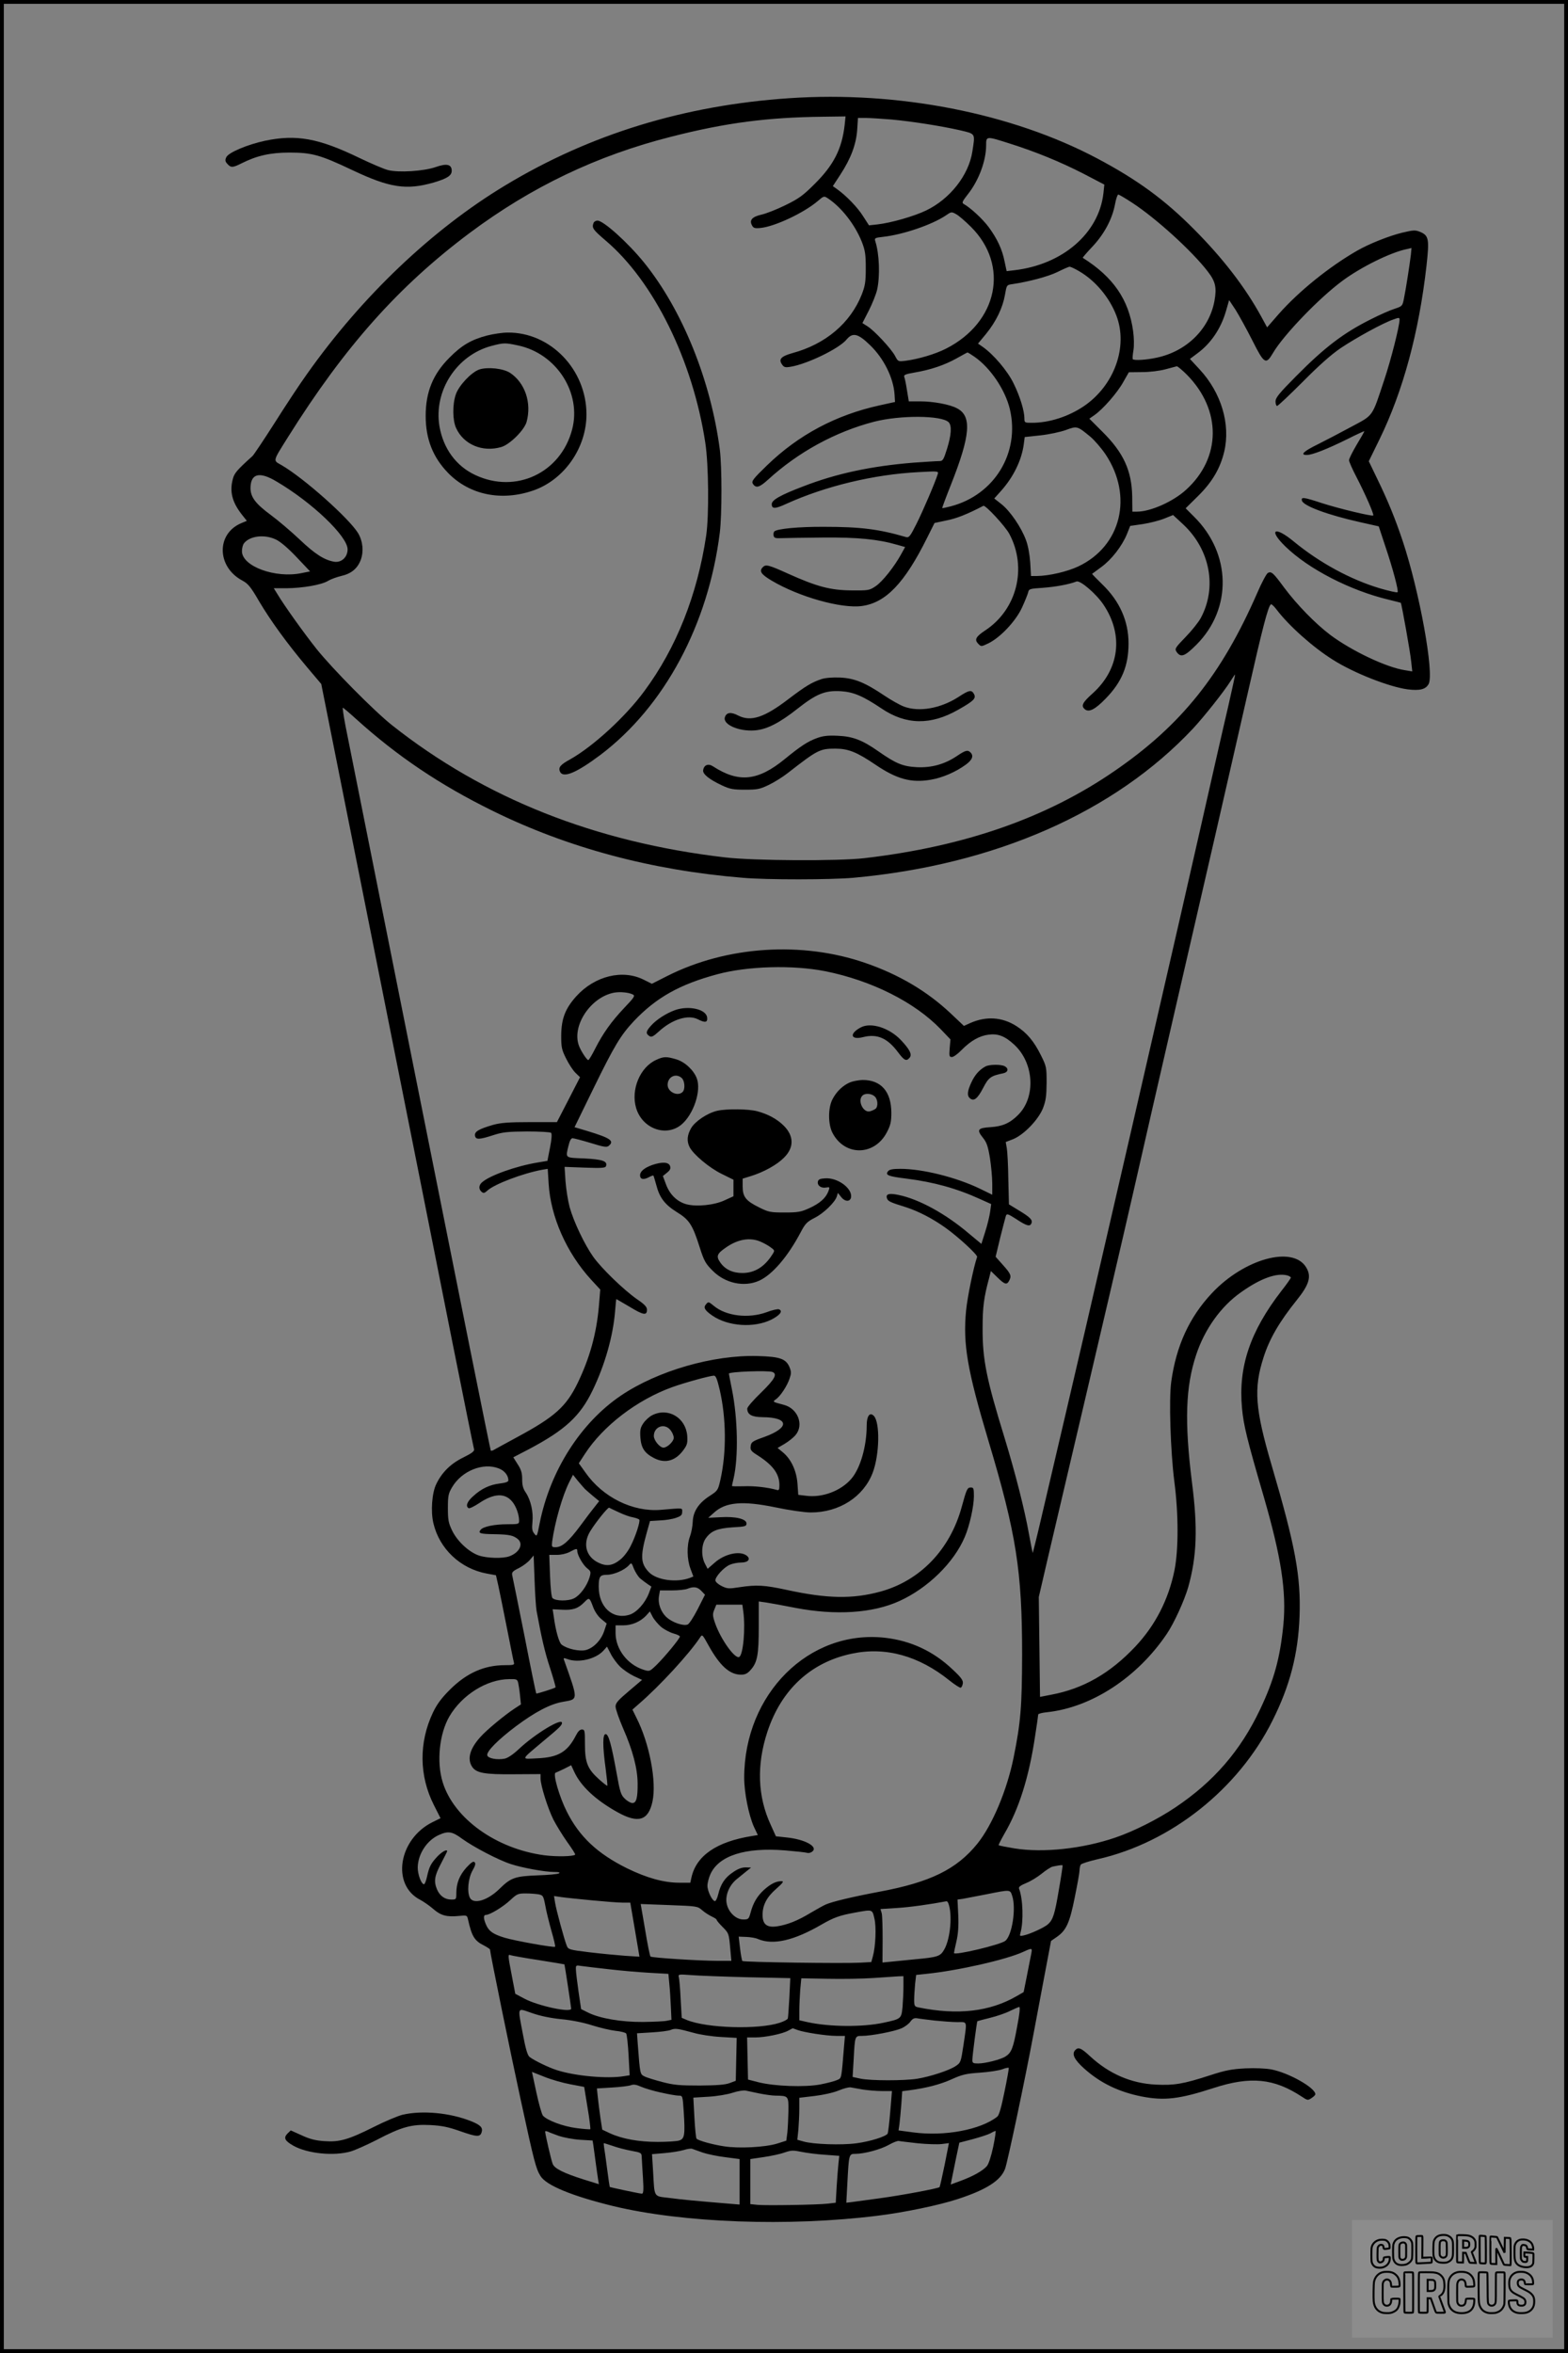 <?xml version="1.0" encoding="UTF-8"?>
<svg xmlns="http://www.w3.org/2000/svg" version="1.0" width="1024pt" height="1536pt" viewBox="0 0 1024 1536" preserveAspectRatio="xMidYMid meet">
  <rect x="0" y="0" width="1024" height="1536" fill="#808080" stroke="none"/>
  <g transform="translate(0.00 0.00) scale(1)">
    <g transform="translate(0,1536) scale(0.1,-0.1)" fill="#000000" stroke="none">
      <path d="M5155 14719 c-685 -46 -1302 -235 -1855 -569 -478 -288 -936 -724 -1294 -1230 -45 -62 -140 -206 -212 -320 -72 -113 -138 -211 -145 -217 -101 -91 -118 -111 -128 -148 -23 -84 -5 -154 60 -236 l31 -39 -36 -15 c-165 -69 -161 -286 7 -375 37 -20 54 -40 109 -135 76 -128 181 -273 313 -430 l93 -110 357 -1790 c196 -984 420 -2105 496 -2490 77 -385 142 -707 145 -716 3 -12 -15 -26 -70 -53 -82 -40 -140 -97 -177 -174 -28 -57 -37 -177 -19 -254 39 -168 176 -298 349 -330 l60 -11 15 -66 c8 -36 33 -160 56 -276 23 -115 43 -218 46 -227 5 -16 -2 -18 -58 -18 -136 0 -250 -51 -359 -159 -57 -57 -85 -95 -112 -151 -92 -195 -90 -412 6 -602 l44 -87 -51 -25 c-224 -110 -272 -411 -81 -508 22 -12 60 -38 84 -59 49 -43 88 -54 167 -46 52 5 54 5 60 -21 25 -112 42 -141 105 -172 21 -11 39 -23 39 -26 0 -20 134 -676 201 -983 87 -402 99 -448 129 -496 38 -61 205 -130 475 -196 457 -110 1146 -135 1725 -63 173 21 404 69 525 109 187 61 281 121 309 198 16 43 130 581 185 877 17 91 50 265 73 388 l42 222 39 27 c60 42 83 91 116 258 17 83 31 161 31 175 0 14 4 31 8 38 5 7 56 23 113 36 476 108 917 458 1139 904 114 227 168 435 177 682 9 259 -27 456 -181 980 -110 374 -120 506 -54 710 38 120 104 233 215 371 84 104 99 157 63 216 -87 144 -405 56 -616 -169 -147 -157 -232 -342 -265 -577 -16 -114 -5 -453 20 -651 28 -212 28 -446 1 -581 -39 -191 -125 -359 -256 -498 -164 -174 -340 -275 -550 -314 l-72 -14 -4 326 -4 326 58 250 c61 257 450 1917 493 2105 14 58 99 431 190 830 92 399 215 937 275 1195 111 480 158 686 345 1505 101 446 137 584 155 595 4 3 20 -12 36 -33 79 -105 239 -248 369 -329 137 -87 368 -177 488 -193 80 -10 118 0 137 35 37 70 -59 600 -169 932 -50 149 -96 262 -168 410 l-54 112 70 143 c154 315 258 700 307 1134 19 173 15 196 -41 220 -32 13 -43 13 -118 -5 -86 -21 -215 -72 -295 -118 -181 -104 -381 -265 -512 -414 l-75 -86 -37 68 c-104 191 -250 381 -438 570 -194 196 -373 326 -635 465 -559 296 -1301 441 -2010 393z m361 -176 c-18 -156 -72 -261 -196 -384 -74 -74 -102 -95 -190 -138 -57 -28 -128 -56 -157 -62 -61 -14 -81 -36 -62 -70 9 -18 18 -21 57 -17 94 10 283 99 373 176 39 33 40 34 66 17 89 -59 176 -171 221 -283 22 -57 26 -82 26 -172 0 -90 -4 -115 -26 -172 -74 -187 -237 -325 -453 -383 -74 -21 -92 -40 -68 -74 13 -19 21 -21 57 -15 109 18 317 119 365 178 40 48 75 39 154 -38 89 -86 152 -213 159 -321 l3 -49 -100 -22 c-287 -63 -530 -193 -735 -391 -91 -88 -103 -104 -94 -120 20 -32 43 -26 100 26 197 180 439 312 692 378 172 44 441 42 487 -3 22 -22 18 -82 -10 -173 -24 -76 -28 -81 -53 -81 -16 0 -89 -5 -163 -10 -277 -22 -508 -71 -726 -156 -147 -56 -203 -88 -203 -115 0 -32 22 -32 95 2 256 116 572 192 863 207 129 7 132 7 126 -13 -15 -50 -97 -242 -139 -325 -41 -82 -49 -91 -68 -86 -178 52 -297 67 -535 67 -169 1 -307 -13 -325 -30 -5 -5 -7 -17 -5 -27 3 -16 12 -19 53 -17 28 1 149 3 270 4 225 2 359 -11 483 -47 l53 -15 -26 -47 c-45 -82 -123 -180 -167 -209 -40 -27 -47 -28 -157 -27 -139 1 -227 25 -414 109 -128 58 -146 62 -165 43 -26 -26 -12 -47 57 -88 178 -106 455 -184 589 -166 157 21 280 150 427 446 l48 96 80 17 c65 13 133 40 239 95 13 7 144 -134 170 -184 117 -220 50 -491 -156 -628 -64 -42 -74 -62 -47 -89 19 -19 19 -19 67 4 77 38 176 143 217 230 19 41 37 86 41 100 5 25 9 26 98 32 81 6 169 22 218 41 24 10 130 -81 177 -152 132 -197 104 -421 -72 -579 -66 -59 -77 -81 -50 -103 26 -22 67 -1 134 68 107 109 151 215 151 362 0 146 -58 276 -171 385 -38 37 -68 68 -67 69 2 1 29 21 61 45 67 49 134 136 166 213 l22 55 83 12 c45 7 108 23 140 36 l57 23 69 -64 c173 -164 219 -409 112 -608 -15 -28 -60 -84 -100 -125 -67 -69 -71 -76 -59 -95 28 -41 53 -32 131 46 234 235 227 596 -17 836 l-54 54 82 81 c92 91 144 180 170 289 42 179 -19 384 -161 537 l-63 68 48 36 c89 65 154 162 187 275 l21 73 43 -65 c23 -37 72 -126 109 -199 77 -153 88 -160 134 -82 68 117 302 360 454 472 120 89 313 185 420 207 l31 7 -4 -43 c-7 -59 -32 -222 -45 -285 -10 -51 -11 -52 -62 -69 -29 -9 -97 -39 -152 -67 -181 -90 -304 -184 -492 -374 -110 -111 -133 -139 -133 -164 0 -16 5 -29 10 -29 6 0 81 71 168 158 106 107 186 178 248 220 100 67 275 163 342 186 38 14 42 14 42 -1 0 -40 -56 -262 -100 -393 -82 -247 -68 -227 -217 -307 -70 -38 -168 -89 -218 -114 -92 -45 -117 -69 -71 -69 36 0 132 38 264 103 61 31 112 54 112 52 0 -3 -22 -42 -50 -88 -27 -46 -50 -91 -50 -101 0 -10 22 -59 48 -109 57 -110 117 -246 110 -252 -7 -7 -221 44 -333 80 -122 40 -138 42 -133 18 6 -34 167 -94 377 -141 l125 -28 41 -124 c52 -154 90 -298 82 -306 -3 -4 -55 8 -114 25 -192 57 -395 167 -565 307 -125 103 -167 77 -54 -33 152 -148 424 -288 676 -348 41 -10 76 -19 78 -20 5 -5 62 -321 68 -384 l7 -64 -48 8 c-120 18 -346 125 -487 230 -98 74 -219 198 -303 311 -70 95 -82 106 -105 94 -9 -5 -41 -64 -70 -132 -233 -533 -496 -862 -930 -1160 -445 -307 -981 -494 -1635 -570 -171 -20 -723 -17 -910 5 -849 99 -1572 386 -2175 863 -117 93 -388 367 -493 498 -85 107 -212 285 -256 359 l-23 37 84 0 c105 1 228 22 270 48 18 11 57 25 86 32 66 15 106 48 128 105 20 55 14 121 -17 174 -58 96 -354 360 -501 445 -56 32 -59 20 43 183 370 590 722 985 1186 1332 403 301 831 506 1318 629 353 90 625 126 989 130 l148 2 -6 -57z m304 37 c140 -13 323 -42 448 -70 105 -25 101 -18 82 -140 -24 -154 -146 -309 -302 -384 -79 -38 -229 -81 -318 -91 l-55 -6 -38 59 c-36 58 -111 135 -170 177 l-28 20 49 75 c68 104 103 196 110 292 l5 78 51 0 c28 0 103 -5 166 -10z m771 -156 c174 -55 330 -119 483 -197 l138 -72 -6 -57 c-30 -261 -266 -465 -581 -502 l-51 -6 -13 61 c-16 82 -49 151 -104 226 -40 54 -118 126 -164 152 -13 7 -8 17 27 62 72 90 120 220 120 321 0 60 0 60 151 12z m802 -387 c157 -102 393 -317 495 -450 50 -65 59 -104 43 -192 -34 -183 -182 -329 -378 -370 -68 -15 -145 -19 -155 -10 -3 3 -1 29 4 58 5 31 4 82 -2 125 -28 206 -130 354 -329 479 -2 1 27 35 64 74 77 82 129 180 147 277 6 34 16 62 21 62 5 0 46 -24 90 -53z m-1052 -158 c252 -251 176 -623 -163 -795 -71 -36 -180 -68 -263 -79 -50 -6 -50 -6 -70 32 -25 47 -136 166 -180 193 l-33 21 42 82 c23 45 47 106 54 135 20 89 15 235 -12 318 -6 20 -2 22 52 28 132 15 318 79 408 139 36 25 38 26 68 9 17 -9 61 -47 97 -83z m704 -288 c108 -62 201 -173 246 -292 77 -203 -14 -455 -212 -590 -102 -69 -227 -109 -340 -109 -47 0 -49 1 -49 28 0 50 -29 145 -71 230 -40 82 -131 189 -203 239 l-29 20 53 64 c65 80 108 169 123 254 11 64 11 65 47 70 108 16 233 49 295 79 38 19 75 35 80 35 6 0 33 -12 60 -28z m-681 -560 c104 -72 201 -216 231 -342 67 -284 -100 -559 -385 -634 -30 -8 -55 -13 -57 -12 -1 2 25 72 58 155 127 321 137 447 38 497 -46 25 -155 45 -239 45 l-75 0 -12 73 c-6 39 -14 79 -18 87 -4 13 9 18 67 28 105 18 195 48 274 92 38 21 70 39 72 39 2 1 23 -12 46 -28z m1388 -118 c226 -230 224 -541 -6 -750 -84 -77 -232 -143 -321 -143 l-30 0 -1 98 c-3 169 -56 286 -194 423 l-86 86 33 23 c55 38 149 145 188 215 l37 65 86 1 c51 0 114 8 152 18 36 10 70 19 75 20 6 0 36 -25 67 -56z m-630 -405 c26 -22 70 -73 98 -114 181 -272 103 -598 -177 -731 -71 -34 -191 -62 -269 -63 l-41 0 -5 88 c-4 54 -14 110 -28 147 -31 84 -104 190 -160 234 l-47 37 44 49 c82 92 135 201 149 306 l6 46 102 11 c56 6 131 22 167 35 73 27 74 27 161 -45z m-5318 -290 c234 -137 466 -359 466 -444 0 -51 -40 -88 -87 -81 -65 11 -126 50 -227 146 -56 53 -140 124 -186 158 -103 76 -135 119 -134 180 2 92 59 106 168 41z m-4 -379 c29 -13 78 -54 135 -114 l90 -95 -55 -11 c-171 -36 -390 44 -390 143 0 19 6 42 13 51 37 48 131 61 207 26z m6219 -1099 c-28 -118 -108 -471 -179 -785 -71 -313 -203 -892 -294 -1285 -90 -393 -234 -1019 -320 -1390 -85 -371 -203 -877 -261 -1125 -58 -247 -131 -559 -162 -692 -31 -134 -58 -242 -59 -240 -1 1 -12 56 -24 122 -29 162 -88 394 -159 627 -119 386 -145 513 -144 718 0 138 8 200 43 329 l11 44 43 -42 c47 -46 61 -50 76 -22 17 32 12 45 -39 102 l-49 55 30 125 c17 68 34 132 37 142 6 16 13 14 69 -22 67 -44 89 -50 98 -26 9 22 -10 40 -83 84 l-64 39 -4 163 c-1 90 -6 182 -10 204 l-7 40 49 19 c70 29 163 125 194 201 19 50 23 78 24 166 0 101 -1 108 -37 180 -45 91 -91 146 -159 190 -93 60 -198 67 -302 21 l-42 -19 -90 85 c-153 143 -336 251 -554 326 -413 143 -905 111 -1293 -85 l-101 -51 -52 26 c-138 70 -320 26 -441 -107 -73 -81 -98 -147 -99 -257 0 -76 3 -92 32 -150 18 -36 45 -78 62 -94 l29 -28 -75 -146 -76 -147 -176 0 c-139 0 -190 -4 -241 -18 -93 -27 -122 -44 -118 -70 4 -28 28 -27 123 4 59 19 93 22 217 23 82 0 152 -4 157 -9 6 -7 4 -41 -7 -96 l-17 -87 -66 -11 c-138 -23 -311 -84 -361 -129 -22 -19 -23 -45 -3 -62 13 -11 19 -9 38 8 45 42 232 113 358 136 l36 6 6 -97 c13 -216 117 -451 277 -626 l60 -65 -9 -110 c-16 -180 -60 -337 -138 -499 -75 -155 -150 -222 -393 -353 -73 -40 -142 -77 -152 -83 -9 -6 -20 -9 -23 -6 -3 3 -212 1043 -465 2310 -253 1267 -471 2357 -484 2422 -12 64 -20 117 -17 117 3 0 42 -33 86 -73 270 -244 547 -430 890 -599 494 -243 1039 -389 1635 -438 159 -14 577 -13 723 0 924 84 1706 428 2219 975 73 79 198 236 243 307 16 26 30 46 31 45 1 -1 -20 -99 -47 -217z m-2629 -1720 c302 -61 582 -201 753 -378 l64 -67 -5 -58 c-4 -51 -3 -57 15 -57 10 0 39 21 63 46 59 60 117 93 177 100 61 8 107 -10 167 -66 129 -119 142 -342 25 -458 -54 -54 -102 -75 -182 -80 -82 -5 -90 -17 -48 -69 25 -31 33 -55 46 -133 8 -52 15 -127 15 -167 l0 -72 -82 40 c-154 74 -374 129 -518 129 -49 0 -71 -4 -80 -15 -21 -26 -1 -34 121 -49 180 -23 328 -64 483 -135 l69 -31 -7 -51 c-4 -28 -18 -87 -32 -130 l-25 -79 -83 69 c-152 129 -326 224 -460 251 -62 13 -84 5 -73 -24 7 -18 22 -25 122 -56 81 -26 175 -74 260 -135 83 -59 211 -177 206 -190 -24 -71 -63 -260 -72 -351 -21 -219 8 -387 146 -849 182 -607 220 -850 220 -1395 -1 -340 -9 -444 -56 -675 -43 -211 -138 -438 -236 -560 -136 -168 -308 -252 -641 -314 -175 -33 -305 -64 -349 -83 -16 -7 -59 -31 -98 -54 -87 -53 -155 -79 -222 -89 -65 -9 -93 13 -93 75 0 64 27 116 89 170 46 41 52 50 34 50 -35 0 -69 -17 -113 -56 -45 -41 -72 -86 -89 -152 -11 -39 -14 -42 -47 -42 -49 0 -99 49 -109 107 -9 53 18 117 66 156 19 15 48 39 64 52 l30 24 -36 1 c-25 0 -52 -10 -84 -33 -51 -34 -79 -76 -95 -144 -6 -24 -15 -43 -21 -43 -17 0 -49 64 -49 100 0 19 9 53 19 75 55 122 227 177 487 156 72 -6 137 -13 145 -16 8 -3 22 0 32 7 44 32 -45 82 -171 94 l-65 7 -33 73 c-87 186 -94 394 -22 611 91 274 283 452 550 508 220 47 438 -13 640 -176 34 -27 67 -48 72 -46 6 2 12 15 14 29 2 19 -11 38 -67 90 -125 119 -273 188 -442 207 -495 55 -919 -366 -919 -914 0 -98 30 -245 63 -319 l26 -55 -37 -6 c-233 -37 -366 -129 -397 -273 l-7 -32 -72 0 c-101 0 -212 31 -341 94 -194 96 -312 207 -394 371 -48 95 -92 246 -73 253 6 2 32 14 57 26 l45 23 19 -41 c43 -95 140 -186 284 -266 135 -75 201 -55 228 70 28 131 -20 380 -105 547 l-26 53 42 37 c136 117 329 327 399 433 15 23 15 23 56 -51 74 -133 138 -191 212 -191 27 0 42 7 63 31 44 49 53 99 53 282 l0 165 50 -7 c27 -4 113 -20 190 -35 262 -50 504 -35 679 45 185 84 355 250 426 417 31 71 60 200 60 267 0 51 -2 57 -20 57 -23 0 -28 -11 -59 -125 -76 -280 -272 -484 -533 -555 -181 -49 -346 -46 -608 11 -148 32 -198 35 -311 18 -69 -11 -80 -10 -115 7 -21 10 -40 26 -42 36 -4 22 55 88 95 104 18 8 51 14 73 14 47 0 65 24 35 46 -45 33 -144 10 -208 -47 l-46 -40 -17 33 c-26 49 -24 126 5 166 35 49 75 65 176 72 81 4 90 7 90 25 0 30 -72 47 -170 41 l-80 -4 37 33 c76 70 186 80 404 35 90 -19 189 -33 229 -33 186 0 344 102 404 259 45 118 49 330 7 372 -26 26 -46 -2 -46 -62 0 -138 -42 -283 -102 -351 -68 -78 -189 -123 -294 -109 l-51 6 -5 72 c-6 84 -41 161 -96 206 l-34 28 46 27 c25 15 57 40 71 57 57 67 15 175 -78 198 -72 19 -73 19 -51 35 29 19 74 87 90 135 12 35 12 45 0 75 -23 55 -62 69 -206 73 -291 9 -655 -96 -895 -258 -263 -178 -463 -491 -531 -835 -17 -87 -18 -88 -35 -66 -14 17 -16 33 -12 75 7 66 -11 144 -43 192 -18 26 -24 48 -24 87 0 41 -6 63 -29 98 l-29 46 102 53 c236 125 334 215 415 382 82 169 135 358 148 521 3 42 7 77 8 77 1 0 39 -23 86 -50 90 -55 114 -59 114 -20 0 19 -15 35 -65 69 -86 60 -232 201 -286 277 -56 79 -127 227 -154 324 -11 41 -23 117 -27 169 l-6 94 132 -5 c109 -4 134 -2 138 9 13 33 -22 45 -141 51 -129 5 -123 1 -104 81 8 34 17 51 27 51 8 0 61 -14 118 -31 84 -26 105 -30 118 -19 39 32 12 51 -136 96 l-87 26 125 256 c135 276 176 344 262 436 146 154 299 240 544 306 199 54 495 62 707 20z m-1257 -152 c16 -8 9 -19 -56 -87 -84 -89 -138 -164 -191 -268 -20 -40 -40 -73 -44 -73 -10 0 -48 59 -61 93 -49 130 76 318 229 347 39 7 96 2 123 -12z m4275 -1834 c12 -4 22 -10 22 -14 0 -4 -27 -43 -61 -86 -205 -265 -283 -496 -258 -766 10 -111 33 -205 142 -578 114 -394 149 -620 128 -838 -22 -217 -60 -357 -152 -551 -128 -270 -303 -472 -554 -640 -113 -76 -272 -156 -390 -196 -216 -74 -473 -101 -660 -71 -54 9 -101 18 -103 21 -2 2 15 35 37 74 95 162 160 367 200 633 12 75 21 141 21 146 0 5 26 12 58 15 290 31 589 226 781 510 48 70 116 220 141 307 56 201 63 384 24 685 -49 394 -42 622 28 832 55 166 161 315 292 407 128 91 233 129 304 110z m-3364 -630 c35 -13 15 -48 -74 -135 -49 -47 -90 -94 -90 -104 0 -39 29 -55 99 -56 174 -1 181 -68 13 -129 -79 -28 -87 -33 -90 -63 -3 -22 5 -32 44 -56 102 -65 144 -122 144 -196 0 -30 -3 -35 -17 -31 -60 17 -149 27 -216 24 -42 -1 -77 -1 -77 2 0 3 5 25 11 50 32 140 27 391 -11 580 -11 54 -20 101 -20 103 0 13 255 22 284 11z m-344 -116 c43 -186 45 -408 5 -586 -16 -71 -18 -73 -70 -107 -72 -46 -109 -102 -111 -169 -1 -28 -9 -71 -18 -95 -22 -59 -20 -149 3 -211 l19 -51 -22 -9 c-88 -33 -218 -15 -268 37 -55 57 -57 104 -15 256 l22 78 65 4 c36 1 83 9 105 17 32 11 40 18 40 38 0 28 12 27 -140 14 -183 -15 -379 82 -492 244 l-43 60 39 60 c119 184 341 354 571 437 80 29 244 74 272 75 13 0 21 -21 38 -92z m-1442 -514 c37 -14 62 -46 62 -78 0 -9 -20 -16 -56 -20 -65 -8 -120 -33 -174 -83 -39 -34 -51 -65 -30 -78 6 -4 38 12 71 34 94 63 166 66 213 10 26 -30 46 -86 46 -126 0 -22 -4 -23 -76 -23 -84 0 -158 -15 -175 -36 -19 -23 -4 -28 94 -29 95 -2 120 -8 150 -33 36 -32 9 -87 -56 -111 -42 -16 -147 -13 -200 5 -64 22 -140 92 -174 162 -24 50 -28 69 -28 147 0 80 3 95 27 136 63 108 204 164 306 123z m562 -134 c8 -8 33 -29 54 -47 l39 -32 -26 -33 c-15 -18 -59 -76 -98 -129 -76 -102 -119 -139 -161 -139 -25 0 -26 2 -22 38 18 128 67 298 111 386 l25 49 31 -39 c18 -21 39 -46 47 -54z m221 -152 c31 -15 73 -30 93 -33 20 -4 38 -11 41 -15 7 -12 -24 -109 -56 -171 -15 -32 -45 -71 -66 -88 -51 -42 -91 -48 -145 -22 -81 39 -103 122 -55 203 35 58 117 160 125 156 4 -2 32 -16 63 -30z m-271 -253 c0 -26 38 -92 65 -113 24 -19 25 -23 15 -59 -17 -56 -61 -116 -100 -136 -38 -20 -122 -19 -142 1 -7 7 -13 67 -16 147 l-5 135 49 0 c29 0 63 8 84 19 45 24 50 24 50 6z m-266 -390 c33 -178 53 -267 88 -373 22 -68 38 -125 36 -127 -6 -6 -123 -43 -126 -40 -2 2 -37 171 -77 377 -41 205 -77 383 -80 395 -4 19 3 27 44 47 27 14 59 38 72 54 l24 28 6 -160 c3 -89 9 -179 13 -201z m677 211 c14 -12 36 -28 49 -37 l24 -16 -17 -45 c-25 -64 -80 -125 -127 -139 -109 -33 -200 50 -200 183 0 66 8 78 53 78 45 0 114 30 143 61 18 20 18 20 34 -22 10 -23 28 -52 41 -63z m399 -81 l24 -25 -48 -95 c-28 -54 -56 -97 -66 -100 -31 -10 -98 14 -135 46 -40 36 -60 92 -51 142 l6 35 78 0 c42 0 88 5 102 11 41 16 65 12 90 -14z m-706 -107 c11 -29 32 -60 53 -77 l35 -29 -16 -48 c-20 -61 -69 -111 -119 -125 -41 -11 -124 7 -159 35 -17 12 -40 93 -52 186 l-7 45 61 -3 c71 -4 106 8 146 49 32 33 34 32 58 -33z m980 -27 c15 -108 0 -281 -26 -297 -27 -17 -121 114 -158 220 -17 49 -17 60 -5 89 l13 32 85 0 85 0 6 -44z m-537 -101 c21 -17 57 -36 81 -43 23 -6 42 -15 42 -20 0 -13 -98 -132 -153 -186 -45 -43 -45 -43 -84 -31 -106 34 -182 134 -183 238 l0 52 50 0 c57 0 112 24 150 64 l24 27 18 -35 c10 -19 35 -48 55 -66z m-269 -258 c21 -21 62 -49 91 -63 l54 -25 -86 -73 c-71 -60 -87 -78 -87 -101 0 -16 22 -79 49 -142 63 -143 94 -261 95 -358 1 -95 -8 -130 -34 -130 -11 0 -33 12 -49 28 -26 24 -32 42 -55 172 -34 186 -52 250 -71 250 -20 0 -20 -78 0 -224 8 -61 13 -111 11 -113 -2 -2 -26 17 -54 42 -75 67 -92 110 -92 228 0 90 -1 97 -20 97 -13 0 -26 -13 -39 -39 -55 -107 -115 -143 -251 -149 -111 -5 -115 -17 45 118 99 82 115 98 115 113 1 36 -177 -72 -282 -171 -35 -33 -70 -57 -91 -62 -49 -10 -111 1 -115 22 -5 25 70 101 187 189 126 94 225 146 308 160 101 18 101 6 5 277 -3 9 2 10 23 2 71 -27 184 -1 235 54 l24 27 24 -46 c12 -25 40 -63 60 -83z m-664 -107 c3 -13 9 -51 12 -83 l6 -58 -43 -28 c-66 -44 -180 -138 -221 -184 -70 -77 -88 -144 -55 -195 27 -41 81 -51 275 -49 l172 1 0 -28 c0 -45 47 -195 84 -269 19 -37 59 -102 90 -146 31 -43 55 -80 52 -83 -12 -12 -122 -14 -201 -4 -315 42 -591 240 -664 477 -41 132 -22 317 44 430 83 141 245 242 391 243 47 1 52 -1 58 -24z m-365 -1019 c72 -52 233 -137 316 -164 72 -24 222 -52 285 -52 30 0 40 -3 30 -9 -8 -5 -71 -11 -140 -13 -148 -6 -174 -15 -250 -90 -76 -74 -167 -101 -191 -57 -20 38 -12 126 16 177 19 33 23 48 14 56 -8 8 -22 -2 -53 -35 -45 -50 -66 -102 -66 -168 0 -40 -1 -41 -33 -41 -42 0 -75 24 -93 66 -22 53 -17 88 26 169 22 42 40 78 40 80 0 16 -31 -1 -62 -32 -44 -47 -55 -68 -69 -132 -6 -28 -15 -51 -20 -51 -18 0 -42 66 -41 111 2 87 60 175 137 210 62 28 88 24 154 -25z m3896 -332 c-27 -161 -38 -196 -72 -226 -22 -20 -115 -63 -157 -72 -26 -6 -28 -5 -22 16 21 73 17 222 -9 289 -4 11 8 21 47 37 30 12 75 40 102 62 27 22 58 42 70 45 42 9 61 11 65 9 2 -2 -9 -74 -24 -160z m-305 -39 c27 -81 0 -257 -44 -294 -31 -26 -336 -98 -336 -80 0 4 7 38 16 76 11 48 15 98 12 170 l-5 103 36 5 c20 4 88 17 151 29 160 32 156 32 170 -9z m-3092 9 c28 -6 31 -10 43 -73 6 -36 25 -111 40 -165 16 -55 27 -102 24 -104 -7 -7 -265 39 -330 59 -76 23 -103 43 -121 85 -18 42 -18 64 0 64 25 0 111 52 158 96 44 41 51 44 101 44 30 0 68 -3 85 -6z m347 -39 c83 -8 173 -15 200 -15 l51 0 30 -176 30 -177 -95 6 c-53 4 -158 14 -233 23 -131 16 -137 18 -147 43 -16 40 -68 231 -76 280 l-7 44 48 -7 c27 -4 117 -13 199 -21z m2328 -19 c28 -71 14 -230 -26 -301 -26 -46 -41 -51 -192 -65 -60 -6 -133 -13 -161 -16 l-51 -5 1 148 c0 81 -2 160 -6 174 l-8 27 108 7 c84 5 218 24 323 44 4 0 9 -5 12 -13z m-1607 -46 c17 -15 46 -33 63 -41 17 -8 31 -17 31 -21 0 -5 18 -26 40 -48 39 -39 40 -43 48 -130 l8 -90 -88 0 c-122 0 -431 20 -440 28 -4 4 -20 83 -35 175 l-29 168 185 -7 c184 -7 186 -7 217 -34z m1124 -52 c14 -55 8 -186 -10 -250 l-10 -36 -73 -4 c-108 -6 -761 3 -769 11 -3 3 -10 40 -15 82 l-9 77 51 -2 c27 -1 62 -7 76 -14 98 -41 234 -10 416 96 78 45 117 59 217 77 115 21 112 22 126 -37z m1025 -230 c-4 -18 -16 -82 -28 -142 l-22 -110 -45 -26 c-176 -102 -386 -126 -642 -74 -25 5 -28 10 -28 48 0 24 3 70 6 104 l7 60 66 7 c207 21 524 93 634 144 57 26 59 26 52 -11z m-3218 -43 c92 -15 168 -27 169 -28 2 -2 44 -279 44 -289 0 -29 -217 18 -305 65 l-60 32 -22 115 c-27 140 -27 144 -9 137 8 -3 90 -18 183 -32z m461 -60 c75 -9 193 -19 262 -23 l125 -7 6 -65 c4 -36 8 -103 10 -150 l4 -85 -30 -6 c-16 -4 -86 -7 -155 -8 -142 -1 -282 23 -359 61 l-46 23 -17 115 c-9 63 -17 128 -17 144 -1 28 0 28 39 22 23 -3 103 -13 178 -21z m901 -52 l282 -6 -6 -126 c-4 -69 -8 -131 -10 -137 -2 -7 -25 -19 -52 -28 -140 -46 -477 -36 -608 18 l-33 14 -7 124 c-3 67 -9 132 -12 142 -5 18 -1 19 79 13 47 -4 212 -10 367 -14z m1021 -60 c0 -38 -3 -98 -6 -135 -8 -76 -8 -77 -124 -102 -135 -29 -351 -28 -497 4 l-53 12 0 62 c0 35 3 97 6 138 l7 74 171 -3 c94 -2 230 0 301 5 72 5 145 10 163 11 l32 1 0 -67z m742 -265 c-25 -138 -37 -168 -75 -192 -30 -20 -132 -46 -179 -46 -33 0 -38 3 -38 23 0 25 29 250 33 253 1 1 39 11 83 22 45 11 103 31 130 45 27 13 54 25 60 26 7 1 3 -45 -14 -131z m-2976 51 c66 -6 146 -22 201 -40 51 -16 119 -32 153 -36 33 -3 64 -11 69 -17 5 -6 12 -70 16 -142 l7 -131 -38 -6 c-108 -18 -319 1 -439 40 -53 17 -148 63 -177 86 -13 10 -26 55 -43 147 -35 186 -41 173 59 139 54 -19 122 -33 192 -40z m2439 -9 c50 -5 116 -10 148 -10 66 0 63 14 39 -150 -17 -112 -18 -115 -51 -137 -41 -28 -166 -69 -253 -83 -84 -13 -304 -13 -369 1 l-51 11 7 117 c8 152 8 151 54 151 60 0 211 29 257 49 23 10 50 30 60 45 14 19 25 24 44 21 14 -3 66 -9 115 -15z m-1575 -80 c41 -12 121 -24 178 -27 l103 -6 -3 -140 -3 -140 -40 -15 c-29 -11 -83 -15 -195 -16 -132 0 -169 3 -245 23 -49 13 -102 29 -117 37 -28 15 -28 12 -43 210 l-5 71 98 6 c53 3 108 10 122 16 28 12 44 10 150 -19z m677 19 c42 -16 190 -39 255 -39 l56 0 -5 -57 c-19 -232 -16 -217 -46 -231 -15 -7 -64 -20 -110 -29 -101 -19 -297 -12 -402 14 l-70 18 -3 138 -3 137 53 0 c65 0 177 23 215 44 15 8 29 15 30 16 1 0 14 -5 30 -11z m1353 -403 c-21 -103 -35 -153 -47 -163 -109 -86 -344 -130 -548 -103 l-97 13 6 41 c3 23 8 80 12 128 l6 87 47 6 c112 15 201 38 276 72 69 31 95 37 185 43 58 4 123 14 145 22 22 9 41 12 43 9 1 -4 -11 -74 -28 -155z m-2835 48 l90 -17 22 -135 c13 -75 20 -138 18 -141 -3 -2 -44 1 -90 7 -87 11 -191 50 -219 81 -8 9 -27 77 -43 151 l-29 135 81 -32 c44 -18 121 -40 170 -49z m592 -54 c49 -11 100 -20 115 -20 26 0 26 0 33 -102 10 -155 6 -180 -30 -191 -16 -5 -79 -9 -140 -9 -122 0 -230 19 -311 56 l-51 24 -12 78 c-6 44 -14 104 -17 135 l-6 56 98 6 c55 3 110 10 124 15 18 7 36 4 67 -10 23 -10 82 -28 130 -38z m1317 20 c33 -5 89 -10 125 -10 l66 0 -11 -133 c-6 -73 -14 -138 -17 -145 -13 -19 -113 -51 -204 -63 -96 -13 -283 -7 -347 12 l-39 11 7 66 c3 37 6 99 6 138 l0 70 101 12 c58 7 124 22 157 36 31 13 66 22 77 20 11 -2 47 -8 79 -14z m-674 -26 c36 -7 83 -14 105 -14 84 -1 85 -2 84 -99 -1 -47 -4 -111 -7 -141 l-7 -54 -60 -19 c-78 -24 -249 -33 -345 -18 -74 11 -169 37 -181 50 -4 3 -10 65 -14 137 l-7 131 99 6 c54 3 125 15 158 26 33 11 71 17 85 14 14 -3 54 -11 90 -19z m-1310 -277 c30 -10 92 -22 137 -25 l83 -5 5 -31 c2 -17 9 -67 15 -111 6 -44 13 -94 16 -112 l5 -31 -103 32 c-126 40 -186 70 -198 99 -9 19 -50 197 -50 213 0 3 8 3 18 -1 9 -5 42 -17 72 -28z m2836 -72 c-14 -64 -30 -113 -42 -126 -27 -30 -87 -64 -167 -94 l-68 -25 6 32 c4 18 16 80 28 137 l22 104 88 23 c48 13 100 30 115 38 15 9 30 15 33 16 4 0 -3 -47 -15 -105z m-493 24 c60 -6 130 -8 156 -5 l48 6 -28 -142 c-16 -78 -31 -143 -33 -145 -9 -9 -250 -54 -391 -73 -82 -11 -165 -22 -184 -25 l-34 -4 7 132 c10 185 10 187 52 187 59 0 166 29 219 59 28 16 57 27 65 25 8 -2 64 -8 123 -15z m-1992 -17 c30 -11 84 -25 122 -32 65 -12 67 -13 68 -44 1 -17 4 -77 8 -134 5 -79 3 -102 -7 -102 -14 0 -205 41 -210 44 -1 2 -9 54 -17 117 -8 63 -17 126 -20 142 -2 15 -3 27 -1 27 1 0 27 -8 57 -18z m589 -44 c30 -10 97 -24 148 -30 l92 -12 0 -149 0 -148 -72 6 c-227 19 -302 26 -385 37 -107 13 -98 -2 -108 174 l-7 112 83 7 c46 4 101 13 124 20 22 7 47 11 55 8 8 -3 40 -14 70 -25z m798 -14 l93 -7 -5 -46 c-3 -25 -8 -94 -12 -153 l-6 -107 -52 -6 c-70 -8 -400 -13 -458 -8 l-48 5 0 147 0 147 88 13 c48 7 109 20 136 30 44 15 57 15 110 4 34 -7 103 -16 154 -19z"></path>
      <path d="M3876 13904 c-12 -32 -4 -43 80 -115 313 -266 568 -781 650 -1319 22 -143 25 -473 6 -605 -58 -388 -195 -734 -403 -1015 -123 -168 -334 -361 -484 -446 -64 -35 -79 -52 -69 -79 19 -48 106 -12 265 107 418 316 705 850 780 1453 14 118 14 426 0 539 -59 452 -244 911 -494 1221 -105 130 -266 275 -305 275 -11 0 -23 -7 -26 -16z"></path>
      <path d="M3182 13170 c-104 -27 -167 -64 -247 -145 -108 -108 -155 -224 -155 -380 0 -151 47 -270 146 -372 141 -145 351 -187 559 -114 201 71 345 278 345 496 0 292 -235 537 -515 534 -33 0 -93 -9 -133 -19z m201 -65 c252 -53 417 -311 353 -550 -75 -283 -368 -420 -632 -296 -125 58 -209 173 -234 318 -39 232 113 465 340 525 80 21 89 21 173 3z"></path>
      <path d="M3130 12948 c-52 -18 -133 -104 -153 -162 -23 -66 -22 -170 2 -221 49 -107 172 -159 295 -123 55 16 150 110 165 164 34 124 -10 255 -108 320 -44 29 -146 40 -201 22z"></path>
      <path d="M5365 10927 c-65 -22 -103 -45 -214 -129 -159 -122 -247 -151 -330 -109 -47 25 -77 21 -87 -11 -15 -47 90 -94 195 -86 78 6 161 48 281 143 121 95 178 119 280 113 83 -5 145 -31 267 -113 160 -108 321 -110 499 -9 103 58 120 75 105 103 -16 30 -32 27 -102 -19 -117 -75 -257 -100 -357 -62 -26 10 -83 42 -126 71 -128 86 -197 114 -291 118 -48 2 -96 -2 -120 -10z"></path>
      <path d="M5333 10541 c-58 -21 -105 -52 -208 -136 -176 -144 -301 -156 -468 -48 -31 21 -60 10 -65 -25 -4 -25 40 -60 123 -99 52 -24 72 -28 150 -28 80 0 97 3 155 31 36 17 92 52 125 78 194 151 209 159 310 159 84 0 140 -22 261 -104 140 -95 235 -121 362 -99 77 13 163 50 230 99 42 31 52 57 30 79 -18 18 -32 15 -87 -22 -81 -55 -168 -79 -265 -74 -91 5 -136 24 -249 103 -107 75 -169 98 -267 102 -65 3 -97 -1 -137 -16z"></path>
      <path d="M4408 8766 c-58 -21 -123 -63 -157 -102 -34 -38 -35 -51 -9 -68 13 -8 26 -1 61 31 86 79 191 112 255 79 47 -24 64 -21 60 12 -6 54 -120 80 -210 48z"></path>
      <path d="M5621 8653 c-77 -41 -66 -84 16 -63 91 23 158 -6 227 -98 41 -55 55 -62 76 -37 18 21 2 53 -55 114 -76 81 -197 120 -264 84z"></path>
      <path d="M4285 8441 c-105 -47 -166 -194 -131 -313 39 -134 193 -192 294 -111 81 66 134 224 102 305 -21 54 -79 107 -134 123 -64 19 -82 19 -131 -4z m167 -118 c20 -18 24 -73 6 -91 -32 -32 -98 0 -98 46 0 53 54 79 92 45z"></path>
      <path d="M6435 8398 c-40 -22 -68 -54 -91 -103 -27 -58 -30 -88 -9 -105 25 -21 49 -2 85 67 36 70 50 80 133 97 31 7 36 31 8 46 -26 13 -101 12 -126 -2z"></path>
      <path d="M5550 8294 c-46 -20 -87 -59 -113 -109 -30 -56 -30 -164 0 -221 81 -154 276 -150 356 7 23 44 28 68 28 124 0 139 -67 216 -189 215 -26 -1 -63 -8 -82 -16z m162 -91 c21 -18 24 -66 6 -81 -7 -5 -23 -13 -35 -16 -44 -14 -85 68 -51 102 17 17 58 15 80 -5z"></path>
      <path d="M4684 8109 c-65 -15 -145 -69 -171 -114 -26 -46 -29 -85 -9 -124 26 -49 129 -135 209 -174 l77 -38 0 -54 0 -54 -57 -26 c-67 -32 -184 -44 -251 -26 -60 17 -107 62 -132 128 l-21 56 27 22 c20 16 25 26 20 43 -9 27 -52 29 -117 7 -52 -19 -79 -42 -79 -67 0 -26 21 -31 55 -14 16 9 30 14 32 12 2 -2 10 -30 19 -62 21 -82 56 -128 135 -177 80 -49 102 -82 149 -231 28 -88 38 -105 84 -151 82 -83 207 -109 304 -65 86 39 188 158 272 318 29 55 41 67 90 92 58 29 133 101 145 140 l7 23 22 -28 c25 -31 59 -31 64 0 8 59 -89 129 -170 123 -33 -2 -44 -7 -47 -22 -4 -26 22 -44 54 -38 24 4 25 3 15 -24 -17 -45 -56 -79 -123 -110 -55 -25 -74 -29 -162 -29 -93 0 -105 2 -167 33 -87 43 -108 69 -108 137 l0 51 58 18 c82 26 167 73 212 119 66 65 66 141 -1 208 -44 44 -103 76 -174 95 -56 15 -199 17 -261 3z m282 -854 c19 -8 49 -24 65 -36 29 -21 30 -22 13 -48 -51 -81 -116 -121 -196 -121 -64 0 -114 24 -145 70 -28 40 -20 57 40 98 77 53 155 66 223 37z"></path>
      <path d="M4610 6845 c-18 -21 -7 -39 42 -73 103 -71 273 -82 386 -26 56 29 77 56 49 67 -8 3 -45 -5 -81 -19 -119 -43 -265 -25 -345 42 -34 28 -35 28 -51 9z"></path>
      <path d="M4260 6122 c-19 -9 -45 -33 -58 -52 -20 -29 -23 -45 -20 -93 5 -69 27 -103 89 -135 75 -39 144 -18 197 59 20 28 23 43 20 87 -10 118 -125 186 -228 134z m119 -98 c12 -15 21 -37 21 -50 0 -23 -42 -64 -67 -64 -24 0 -63 47 -63 76 0 62 71 87 109 38z"></path>
      <path d="M1730 14441 c-116 -25 -238 -77 -252 -107 -9 -19 -8 -28 7 -44 23 -26 35 -25 93 4 99 50 188 70 312 70 148 0 201 -15 410 -114 245 -116 353 -133 534 -81 87 26 116 45 116 76 0 42 -32 50 -103 25 -79 -28 -246 -38 -314 -20 -27 7 -111 43 -188 80 -265 128 -410 154 -615 111z"></path>
      <path d="M7020 1975 c-21 -25 -3 -61 59 -117 107 -96 227 -154 379 -184 147 -28 244 -17 468 56 241 78 394 63 576 -57 36 -24 39 -25 63 -9 14 9 25 20 25 25 0 42 -173 140 -287 162 -38 7 -106 10 -170 7 -90 -5 -129 -12 -233 -46 -173 -56 -232 -66 -353 -60 -160 8 -303 70 -426 183 -61 57 -80 65 -101 40z"></path>
      <path d="M2628 1555 c-31 -8 -115 -43 -186 -79 -168 -84 -224 -100 -324 -93 -58 4 -94 13 -148 38 l-71 32 -22 -21 c-27 -28 -17 -47 39 -79 93 -52 266 -69 375 -37 30 9 106 43 169 75 162 85 228 103 349 97 76 -4 117 -12 199 -41 106 -37 127 -38 137 -7 10 31 -6 48 -68 73 -140 56 -322 72 -449 42z"></path>
    </g>
  </g>
  <rect x="0.0" y="0.0" width="1024.0" height="1536.0" fill="none" stroke="black" stroke-width="5"></rect>
  <g transform="translate(882.93 1449.20) scale(0.128)" opacity="1.0">
    <rect x="0" y="0" width="1024.0" height="600.0" fill="white" fill-opacity="0.1"></rect>
    <g transform="translate(0,650) scale(0.1,-0.1)" stroke="none">
      <path fill="none" stroke="#000000" stroke-width="100" d="M4491 5720 c-164 -43 -269 -147 -319 -315 -19 -65 -29 -577 -13 -693 25 -190 116 -310 276 -367 63 -23 284 -32 370 -16 122 22 249 110 294 205 51 104 56 150 56 496 0 341 -4 385 -48 478 -46 100 -156 184 -282 217 -83 21 -241 19 -334 -5z m270 -273 c19 -12 43 -40 54 -62 18 -37 20 -64 23 -320 5 -339 -1 -384 -56 -436 -87 -82 -235 -56 -289 51 -22 43 -23 53 -23 335 0 314 7 370 52 412 34 32 66 42 139 42 53 1 73 -4 100 -22z"></path>
      <path fill="none" stroke="#000000" stroke-width="100" d="M5367 5723 c-4 -3 -7 -311 -7 -683 0 -618 1 -679 17 -691 12 -10 51 -14 152 -14 l136 0 3 248 2 248 67 -3 67 -3 34 -85 c18 -47 58 -152 89 -235 30 -82 63 -158 73 -168 14 -15 40 -19 165 -24 l148 -6 -5 34 c-4 19 -49 143 -102 276 -53 133 -96 246 -96 251 0 6 15 19 33 31 53 33 104 92 134 156 27 57 28 67 27 195 0 115 -4 144 -23 193 -31 80 -76 135 -148 183 -83 56 -166 82 -303 94 -129 11 -453 14 -463 3z m541 -300 c55 -27 77 -73 77 -163 0 -61 -4 -82 -23 -111 -34 -55 -73 -69 -191 -69 l-101 0 0 187 0 186 101 -6 c66 -4 114 -12 137 -24z"></path>
      <path fill="none" stroke="#000000" stroke-width="100" d="M6514 5685 c-4 -9 -5 -320 -2 -690 3 -511 7 -678 16 -687 19 -19 273 -30 291 -13 11 11 13 126 12 675 -1 364 -6 672 -11 685 -11 28 -27 31 -187 40 -99 6 -114 5 -119 -10z"></path>
      <path fill="none" stroke="#000000" stroke-width="100" d="M3355 5683 c-27 -3 -55 -9 -62 -15 -10 -8 -13 -150 -13 -683 0 -592 2 -674 15 -685 12 -10 52 -11 173 -6 362 15 578 29 590 38 8 7 12 46 12 129 0 108 -2 119 -20 129 -11 6 -24 9 -28 7 -4 -3 -103 -8 -221 -12 l-214 -7 5 545 c4 384 2 549 -5 556 -11 11 -120 12 -232 4z"></path>
      <path fill="none" stroke="#000000" stroke-width="100" d="M7067 5654 c-4 -4 -7 -310 -7 -680 0 -625 1 -673 18 -692 15 -18 31 -21 152 -24 l134 -3 -3 400 c-2 277 1 397 8 390 11 -11 153 -311 251 -530 96 -215 128 -281 142 -292 7 -6 82 -14 165 -17 l153 -7 11 28 c14 34 3 1333 -11 1347 -5 5 -70 11 -144 14 l-136 5 -1 -54 c-1 -30 -5 -200 -8 -379 l-6 -325 -73 150 c-40 83 -123 256 -184 385 -61 129 -117 242 -125 252 -11 12 -40 18 -121 22 -59 4 -130 9 -157 12 -28 3 -54 2 -58 -2z"></path>
      <path fill="none" stroke="#000000" stroke-width="100" d="M2507 5614 c-220 -49 -342 -159 -394 -357 -24 -91 -24 -641 0 -740 57 -233 232 -339 510 -310 56 6 127 21 158 33 76 29 187 114 226 174 64 95 67 114 71 505 2 232 -1 371 -8 404 -27 126 -116 235 -228 278 -74 29 -236 35 -335 13z m191 -281 c15 -11 36 -35 47 -54 19 -32 20 -52 20 -349 0 -309 0 -316 -23 -362 -31 -62 -75 -89 -155 -95 -53 -4 -67 -2 -97 19 -19 13 -44 41 -55 63 -19 37 -20 60 -20 350 0 337 2 351 60 405 54 51 169 63 223 23z"></path>
      <path fill="none" stroke="#000000" stroke-width="100" d="M8568 5491 c-133 -43 -219 -134 -262 -280 -13 -45 -16 -107 -16 -343 0 -320 9 -395 60 -506 73 -156 258 -255 506 -269 191 -11 324 47 376 165 19 42 22 70 26 288 4 209 3 242 -11 256 -19 18 -186 38 -347 41 l-105 2 -3 -95 c-1 -52 2 -102 7 -109 6 -10 33 -16 75 -19 l66 -4 0 -105 c0 -98 -1 -105 -26 -130 -23 -23 -31 -25 -99 -21 -64 3 -79 7 -112 34 -21 16 -49 52 -63 80 -25 49 -25 51 -25 324 0 303 6 348 56 402 28 29 32 30 99 26 105 -6 152 -50 167 -158 8 -53 9 -54 48 -62 22 -5 90 -10 150 -11 l110 -2 3 43 c4 52 -30 180 -66 245 -53 99 -179 183 -317 212 -96 20 -226 18 -297 -4z"></path>
      <path fill="none" stroke="#000000" stroke-width="100" d="M1390 5484 c-203 -45 -359 -207 -390 -404 -13 -83 -13 -616 0 -694 20 -123 100 -235 203 -281 98 -45 271 -51 387 -13 211 67 340 238 340 451 0 54 -3 69 -17 74 -24 9 -264 -15 -280 -28 -7 -7 -13 -31 -13 -60 0 -56 -13 -95 -43 -128 -31 -34 -95 -61 -144 -61 -35 0 -48 6 -77 35 -52 52 -58 99 -54 423 3 257 5 280 24 323 42 89 120 132 202 109 53 -14 72 -42 81 -120 11 -90 15 -92 150 -79 62 6 125 15 138 20 25 9 25 10 21 107 -3 82 -9 106 -33 155 -33 68 -97 130 -163 160 -60 27 -235 33 -332 11z"></path>
      <path fill="none" stroke="#000000" stroke-width="100" d="M1600 3845 c-239 -44 -424 -235 -476 -495 -22 -109 -33 -831 -15 -1000 31 -300 174 -492 425 -572 45 -15 100 -21 211 -25 181 -6 263 8 380 66 147 73 214 152 266 311 26 78 32 117 37 219 4 98 2 125 -9 132 -22 14 -393 11 -407 -3 -7 -7 -12 -39 -12 -73 0 -169 -84 -275 -217 -275 -68 0 -110 18 -150 64 -65 73 -68 99 -68 606 0 446 1 456 22 515 78 208 337 201 392 -11 6 -23 13 -75 16 -115 3 -41 10 -78 15 -83 10 -10 289 -10 357 0 63 9 67 18 60 147 -12 210 -62 331 -181 445 -86 82 -165 123 -280 146 -94 19 -261 20 -366 1z"></path>
      <path fill="none" stroke="#000000" stroke-width="100" d="M5376 3840 c-151 -39 -268 -118 -350 -237 -106 -157 -118 -245 -114 -863 4 -463 5 -477 27 -550 33 -106 72 -178 131 -243 123 -135 290 -197 526 -197 326 0 528 127 610 384 34 106 48 339 20 349 -29 12 -386 9 -400 -2 -7 -6 -16 -44 -20 -85 -17 -192 -81 -266 -226 -266 -93 1 -163 55 -197 152 -16 48 -18 92 -18 503 0 437 1 452 22 520 26 81 57 119 121 147 78 35 188 8 237 -56 30 -40 55 -133 55 -206 0 -92 6 -95 157 -92 70 1 161 5 201 8 87 8 88 9 78 158 -12 189 -62 314 -170 422 -76 76 -130 109 -241 144 -102 33 -337 38 -449 10z"></path>
      <path fill="none" stroke="#000000" stroke-width="100" d="M8441 3845 c-204 -45 -357 -196 -406 -402 -24 -99 -17 -331 13 -416 47 -137 141 -225 342 -323 334 -162 396 -203 438 -284 19 -37 23 -57 20 -116 -3 -59 -8 -77 -30 -107 -39 -50 -98 -70 -190 -65 -137 7 -187 57 -188 185 0 95 4 94 -223 86 -106 -3 -198 -10 -204 -16 -17 -13 -17 -107 1 -200 44 -226 196 -375 436 -423 103 -20 339 -15 435 10 199 53 340 189 391 377 21 78 28 222 15 311 -16 115 -56 191 -145 276 -85 81 -145 117 -386 235 -250 122 -298 173 -301 319 -3 109 52 167 164 175 115 8 183 -49 194 -164 3 -32 10 -64 16 -70 10 -14 340 -17 387 -4 24 7 25 9 22 92 -5 150 -54 269 -153 369 -69 70 -189 133 -297 155 -90 18 -265 18 -351 0z"></path>
      <path fill="none" stroke="#000000" stroke-width="100" d="M2710 3833 c-14 -2 -29 -9 -35 -14 -7 -7 -9 -354 -7 -1017 3 -910 5 -1008 20 -1019 20 -16 384 -18 413 -3 19 10 19 32 19 1019 0 923 -1 1010 -16 1022 -13 10 -61 14 -193 16 -97 1 -187 -1 -201 -4z"></path>
      <path fill="none" stroke="#000000" stroke-width="100" d="M3455 3833 c-47 -12 -45 32 -45 -1034 0 -987 0 -1009 19 -1019 12 -6 98 -10 210 -10 159 0 192 3 205 16 14 13 16 61 16 370 l0 355 81 -3 82 -3 88 -245 c49 -135 105 -292 124 -350 20 -58 45 -113 57 -122 18 -16 45 -18 229 -18 184 0 210 2 216 16 7 19 16 -7 -153 448 -74 197 -134 362 -134 366 0 4 23 22 50 40 162 104 228 273 217 560 -8 225 -46 336 -153 450 -104 110 -219 160 -413 179 -101 11 -657 13 -696 4z m721 -409 c64 -48 69 -61 72 -231 4 -176 -7 -223 -59 -267 -43 -36 -89 -46 -216 -46 l-113 0 0 286 0 286 144 -4 c127 -3 148 -5 172 -24z"></path>
      <path fill="none" stroke="#000000" stroke-width="100" d="M6510 3834 c-51 -11 -50 7 -50 -683 1 -672 7 -842 35 -951 45 -175 148 -311 289 -380 117 -58 200 -73 376 -68 124 4 156 9 225 32 108 37 176 79 246 153 61 66 117 169 140 258 9 37 13 248 16 831 4 727 3 782 -13 795 -13 11 -57 14 -204 14 -171 0 -190 -2 -209 -19 -21 -19 -21 -19 -21 -746 0 -782 0 -782 -52 -861 -64 -95 -228 -106 -302 -19 -61 73 -60 64 -66 877 -4 562 -8 745 -17 754 -13 13 -341 23 -393 13z"></path>
    </g>
  </g>
</svg>
